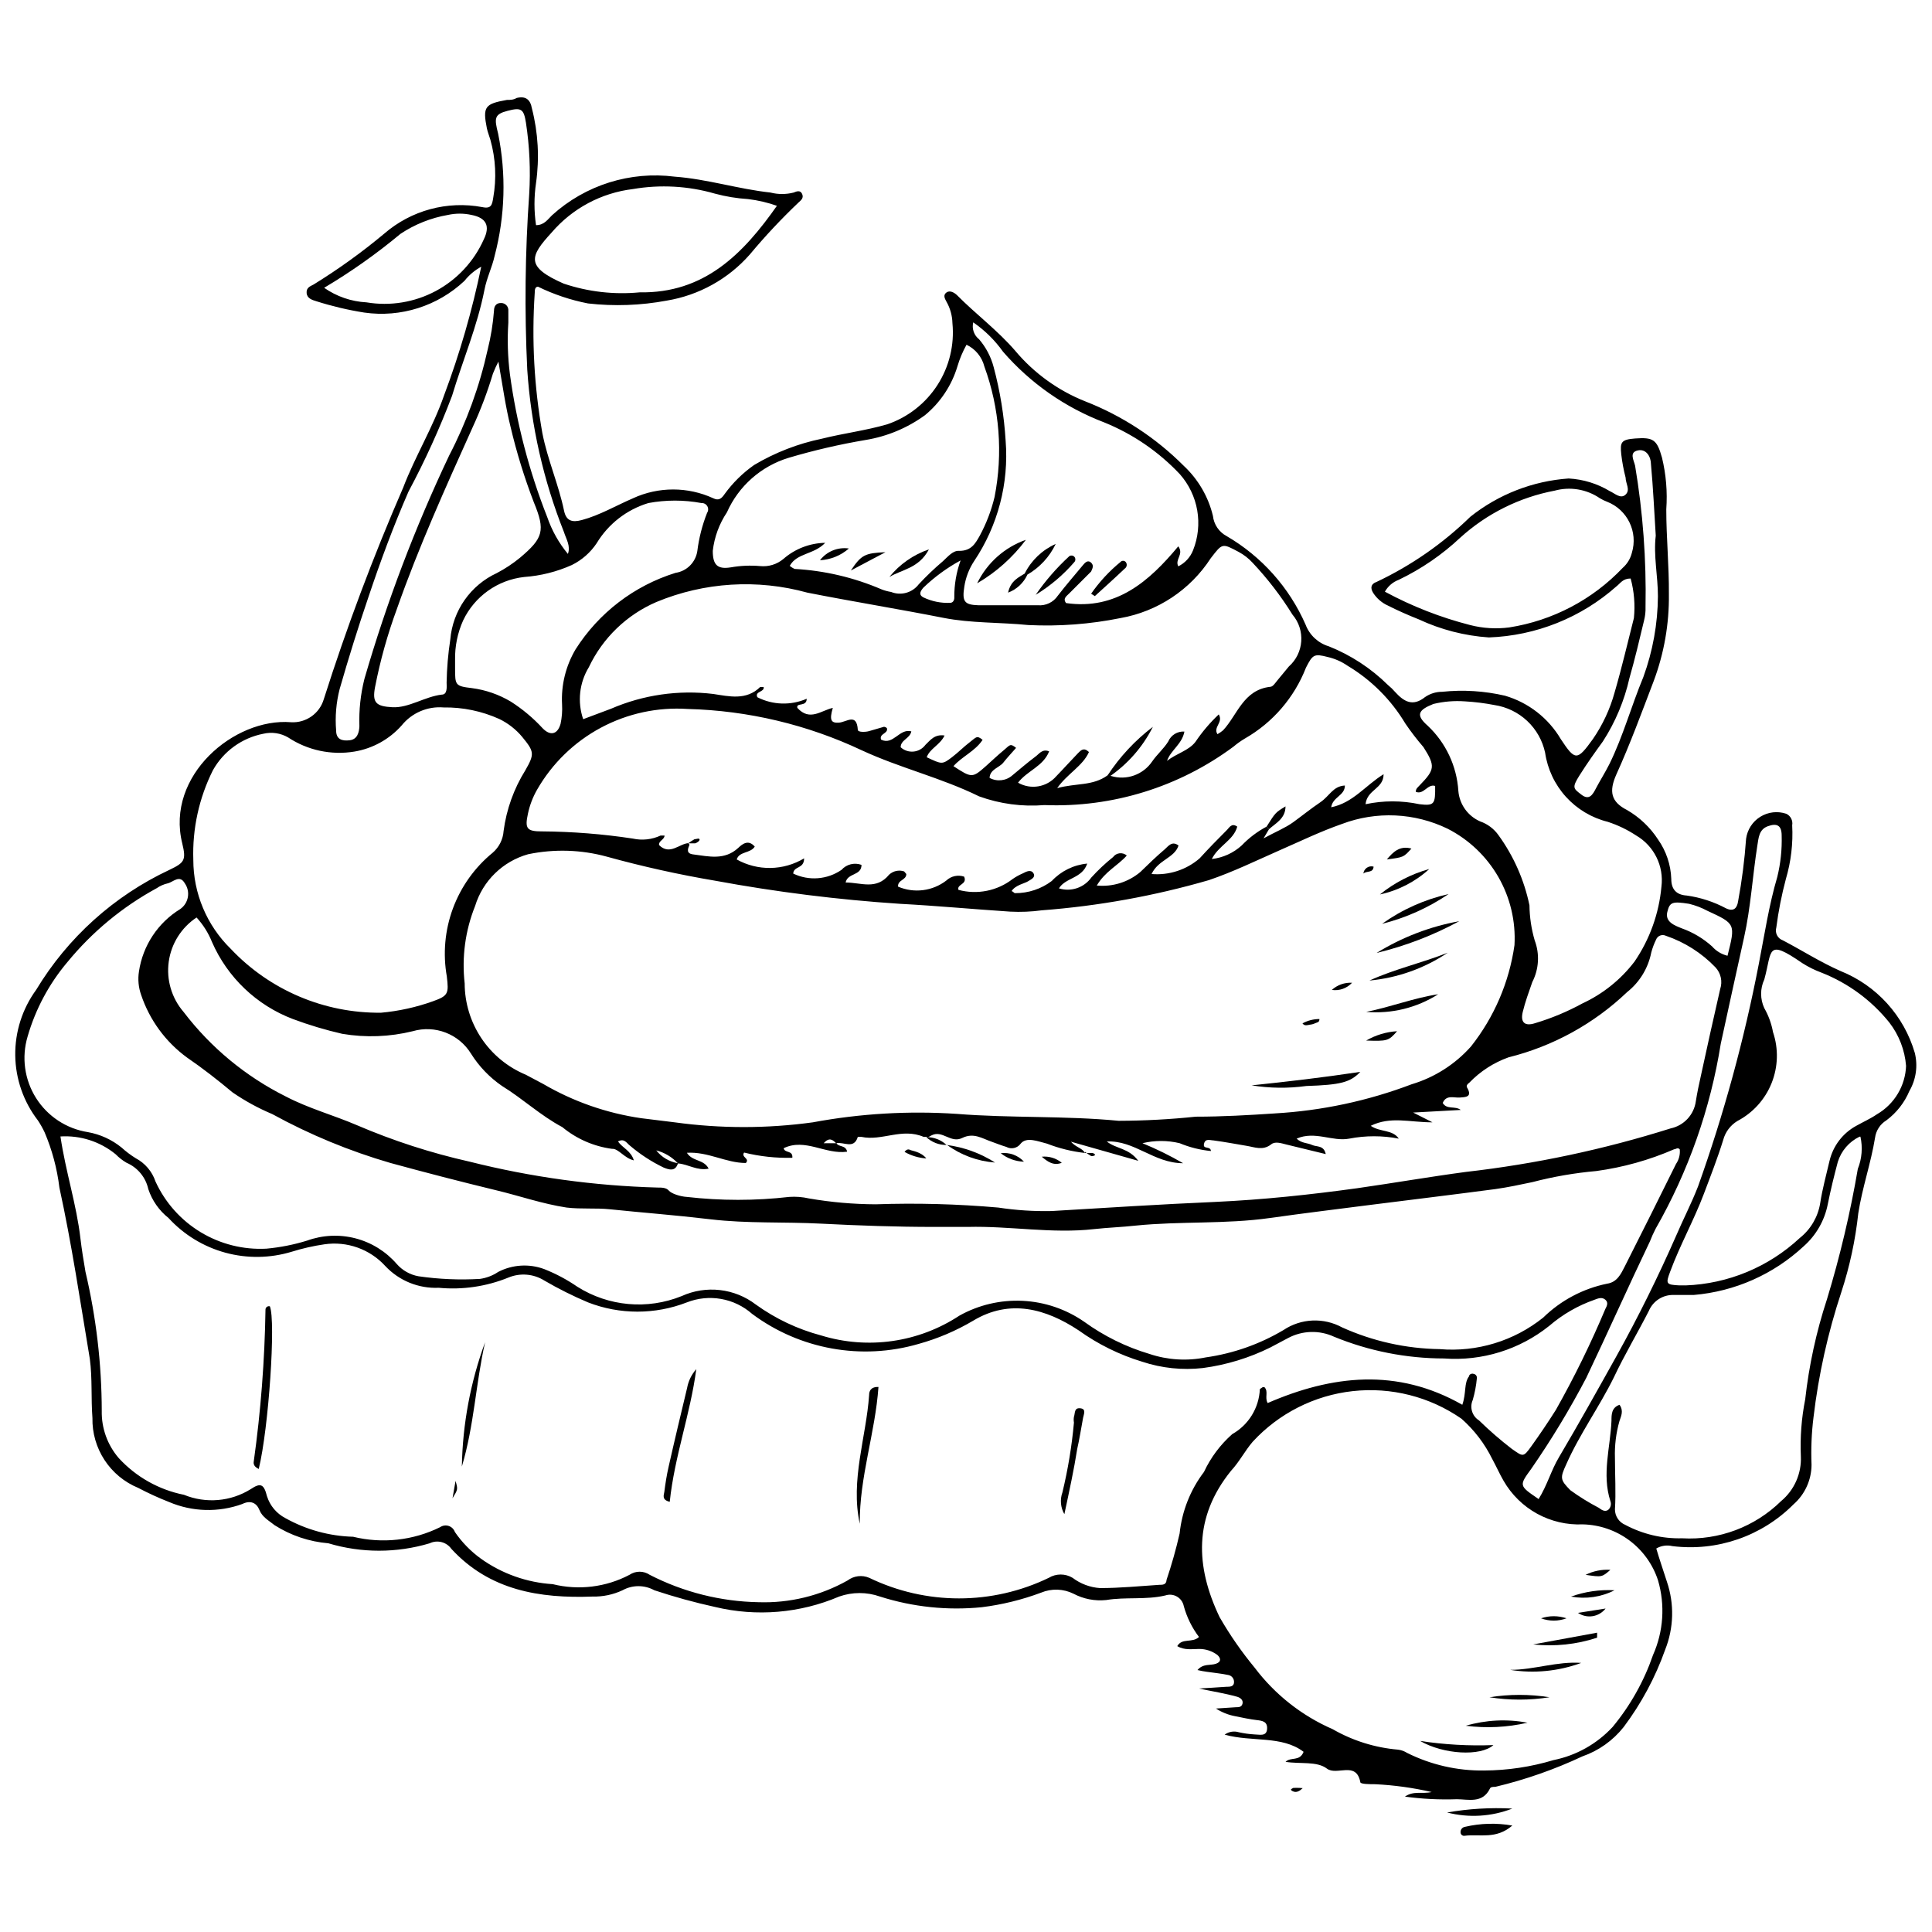 <?xml version="1.0" encoding="UTF-8"?>
<!-- Uploaded to: SVG Repo, www.svgrepo.com, Generator: SVG Repo Mixer Tools -->
<svg width="800px" height="800px" version="1.1" viewBox="144 144 512 512" xmlns="http://www.w3.org/2000/svg">
 <defs>
  <clipPath id="a">
   <path d="m148.09 169h503.81v452h-503.81z"/>
  </clipPath>
 </defs>
 <g clip-path="url(#a)">
  <path d="m576.13 297.31c-2.074 0-2.707 1.27-3.746 2.074-9.363 8.305-21.32 13.094-33.828 13.543-6.426-0.438-12.715-2.059-18.555-4.785-2.766-1.094-5.762-2.422-8.125-3.629-1.629-0.719-3.012-1.902-3.977-3.402-0.809-1.324-0.578-2.363 0.863-2.883l0.004 0.004c9.199-4.34 17.613-10.184 24.891-17.289 7.457-5.938 16.539-9.473 26.047-10.141 3.852 0.207 7.59 1.355 10.891 3.344 1.324 0.578 2.883 2.191 4.207 0.922 1.324-1.27 0-2.938 0-4.496-0.527-2.027-0.91-4.086-1.152-6.164-0.348-3.285 0-3.918 3.688-4.207 4.781-0.348 5.762 0.289 7.086 5.012h0.004c1.098 4.504 1.484 9.148 1.152 13.773 0 7.492 0.75 14.98 0.691 22.473 0.098 7.867-1.27 15.684-4.035 23.051-3.168 8.297-6.223 16.652-9.91 24.777-1.961 4.438-1.441 7.203 2.883 9.395 3.297 1.914 6.102 4.578 8.18 7.777 2.168 3.078 3.391 6.723 3.516 10.488 0 2.766 1.383 4.207 4.09 4.379h0.004c3.648 0.508 7.18 1.66 10.43 3.398 1.961 0.922 2.883 0 3.168-1.785 1.027-5.508 1.738-11.066 2.133-16.652 0.32-2.41 1.699-4.551 3.766-5.832 2.062-1.285 4.594-1.574 6.894-0.797 1.148 0.551 1.785 1.805 1.555 3.055 0.258 4.805-0.309 9.617-1.672 14.234-1.125 4.223-1.973 8.516-2.535 12.852-0.422 1.41 0.34 2.906 1.73 3.398 5.07 2.652 9.91 5.762 15.27 8.125 9.562 3.824 16.828 11.836 19.707 21.723 0.844 3.422 0.328 7.039-1.441 10.086-1.305 3.09-3.414 5.777-6.106 7.777-1.645 1.008-2.742 2.703-2.996 4.613-1.094 6.742-3.398 13.254-4.438 19.996v-0.004c-0.766 7.113-2.273 14.121-4.496 20.918-3.57 10.789-6.043 21.91-7.375 33.191-0.52 4.168-0.691 8.371-0.52 12.562-0.016 4.023-1.758 7.84-4.781 10.488-8.414 8.453-20.262 12.539-32.098 11.062-1.449-0.348-2.981-0.121-4.266 0.637 0.863 2.938 1.844 5.762 2.824 8.816 1.988 5.856 1.824 12.23-0.461 17.977-2.609 7.356-6.32 14.273-11.004 20.516-2.836 3.582-6.633 6.281-10.949 7.781-7.387 3.469-15.113 6.172-23.051 8.066-0.52 0-1.27 0-1.441 0.461-1.961 4.035-5.762 2.824-8.758 2.824-4.602 0.16-9.211-0.07-13.773-0.691 2.305-1.613 4.496-0.633 7.086-1.211h0.004c-4.906-1.129-9.898-1.824-14.926-2.074-1.383 0-3.918 0-3.977-0.52-1.094-5.762-6.223-1.613-8.875-3.629s-7.086-1.152-10.949-1.785c1.383-1.383 3.746 0 4.781-2.652-5.762-4.379-13.656-2.535-20.918-4.551l0.004-0.004c1.078-0.785 2.465-1.02 3.746-0.633 1.363 0.305 2.75 0.496 4.148 0.578 1.27 0 3.168 0.633 3.344-1.383 0.172-2.016-1.211-2.246-2.766-2.422-1.555-0.172-3.805-0.633-5.762-1.039h-0.004c-1.785-0.34-3.488-1.027-5.012-2.016l5.301-0.348c0.691 0 1.5 0 1.73-0.922s-0.461-1.555-1.383-1.844c-3.285-0.922-6.684-1.441-10.141-2.191l7.262-0.461c0.863 0 1.961 0 2.016-1.152l-0.004 0.004c0.082-0.922-0.535-1.762-1.441-1.961-1.902-0.402-3.805-0.578-5.762-0.863-0.832-0.109-1.66-0.266-2.477-0.461 1.5-1.785 3.398-1.152 4.898-1.672 1.5-0.52 1.27-1.5 0.402-2.305-1.406-1.066-3.133-1.633-4.898-1.613-1.844 0-3.805 0.402-5.762-0.75 1.27-2.246 3.977-0.75 5.762-2.422v0.004c-1.852-2.449-3.219-5.223-4.031-8.184-0.211-1.062-0.867-1.988-1.809-2.527-0.938-0.543-2.066-0.648-3.09-0.297-5.129 1.211-10.488 0.348-15.672 1.211h-0.004c-2.984 0.312-5.992-0.27-8.645-1.672-2.684-1.332-5.816-1.438-8.586-0.289-5.074 1.898-10.352 3.195-15.73 3.863-9.086 0.91-18.266-0.051-26.969-2.824-3.504-1.238-7.328-1.238-10.832 0-10.367 4.422-21.883 5.391-32.848 2.766-5.449-1.195-10.836-2.676-16.133-4.438-2.617-1.445-5.797-1.445-8.414 0-2.484 1.164-5.207 1.738-7.953 1.672-14.004 0.52-27.258-1.613-37.398-12.621-1.297-1.84-3.731-2.473-5.762-1.496-8.758 2.621-18.094 2.621-26.852 0-5.062-0.422-9.945-2.062-14.234-4.785-1.5-1.211-3.285-2.133-4.035-4.035s-2.363-2.652-4.496-1.613l0.004 0.004c-6.32 2.309-13.289 2.125-19.477-0.52-2.797-1.098-5.527-2.348-8.184-3.746-3.644-1.508-6.75-4.078-8.906-7.379-2.16-3.301-3.273-7.176-3.195-11.117-0.402-5.242 0-10.43-0.691-15.672-2.535-15.156-4.781-30.367-8.066-45.406v-0.004c-0.613-5.039-1.93-9.969-3.918-14.637-0.52-1.102-1.113-2.16-1.789-3.172-3.805-4.938-5.91-10.977-5.992-17.207-0.082-6.234 1.859-12.328 5.531-17.367 8.363-13.867 20.66-24.938 35.324-31.809 3.977-1.902 4.496-2.535 3.398-7.031-4.438-17.922 13.773-33.309 28.812-32.098l0.004 0.004c3.969 0.242 7.578-2.293 8.699-6.109 6.055-19.035 13.074-37.746 21.035-56.066 3.168-8.297 7.894-15.961 10.832-24.434 4.168-11.098 7.465-22.504 9.852-34.113-1.715 0.938-3.223 2.211-4.434 3.746-7.113 6.699-16.895 9.797-26.566 8.41-4.297-0.676-8.535-1.68-12.676-2.996-1.152-0.348-2.477-0.75-2.594-2.191-0.117-1.441 0.98-1.785 1.844-2.246 6.555-4.039 12.816-8.547 18.727-13.484 7.141-6.176 16.707-8.766 25.988-7.027 2.422 0.52 2.594-0.691 2.883-2.422 0.918-5.137 0.664-10.418-0.75-15.441-0.289-0.98-0.691-1.961-0.922-2.996-1.152-5.762-0.52-6.512 5.301-7.547 0.863 0 1.73 0 2.594-0.52 2.363-0.578 3.629 0.402 4.035 2.766v-0.004c1.66 6.453 2.031 13.172 1.094 19.766-0.547 3.707-0.547 7.473 0 11.18 2.191 0 3.113-1.555 4.266-2.652v0.004c8.816-7.992 20.695-11.719 32.5-10.203 8.586 0.633 16.828 3.285 25.355 4.207h-0.004c2.023 0.52 4.144 0.52 6.168 0 0.809-0.348 1.785-0.691 2.246 0.402s-0.348 1.672-0.98 2.246v0.004c-4.566 4.336-8.875 8.934-12.906 13.773-5.707 6.488-13.484 10.805-22.012 12.215-6.879 1.285-13.91 1.539-20.859 0.75-4.594-0.895-9.051-2.387-13.254-4.438-0.863 0-0.863 1.039-0.863 1.672h-0.004c-0.828 12.406-0.148 24.867 2.019 37.109 1.383 7.086 4.32 13.656 5.762 20.629 0.578 2.707 2.191 3.113 4.727 2.422 4.727-1.27 8.988-3.805 13.543-5.762l-0.004-0.004c6.746-3.106 14.516-3.106 21.266 0 1.5 0.75 2.246 0 2.996-1.094 2.164-2.992 4.812-5.602 7.836-7.723 5.562-3.309 11.641-5.664 17.98-6.973 5.762-1.441 11.523-2.133 17.289-3.805l-0.004 0.004c5.477-1.867 10.164-5.531 13.301-10.395 3.141-4.863 4.543-10.641 3.988-16.402-0.047-2.023-0.602-4.008-1.613-5.762-0.402-0.75-0.922-1.672 0-2.363s2.074 0 2.766 0.633c5.012 5.07 10.777 9.336 15.5 14.809v0.004c4.969 5.914 11.324 10.508 18.496 13.367 9.816 3.824 18.727 9.652 26.164 17.113 3.812 3.57 6.5 8.176 7.719 13.254 0.25 2.277 1.609 4.285 3.633 5.359 9.277 5.406 16.602 13.617 20.918 23.453 1.043 2.777 3.324 4.91 6.164 5.762 5.859 2.336 11.188 5.824 15.676 10.258 0.688 0.555 1.324 1.172 1.898 1.844 2.305 2.535 4.668 3.977 7.953 1.324v0.004c1.324-0.906 2.891-1.387 4.496-1.383 5.57-0.582 11.199-0.23 16.652 1.035 6.223 1.816 11.52 5.938 14.809 11.523 3.805 5.762 4.32 5.762 8.473 0 2.598-3.758 4.543-7.926 5.762-12.328 1.902-6.512 3.457-13.195 5.129-19.766 0.359-3.519 0.066-7.074-0.863-10.488zm-138.3 51.863 0.578 0.461h-0.004c4.102 1.266 8.547-0.305 10.949-3.863 1.27-1.844 3.055-3.344 4.266-5.301h-0.004c0.73-1.68 2.438-2.719 4.266-2.594-0.633 3.398-3.629 4.898-4.609 7.777 2.422-1.961 5.762-2.707 7.547-5.07 1.781-2.641 3.848-5.074 6.168-7.258 1.27 2.133-1.555 3.344-0.348 5.242 0.531-0.297 1.035-0.645 1.5-1.035 3.805-4.09 5.359-10.719 12.504-11.523 0.691 0 1.324-1.039 1.902-1.73s2.016-2.422 2.996-3.629v-0.004c4.023-3.555 4.461-9.68 0.977-13.77-3.047-4.914-6.582-9.508-10.543-13.715-1.059-1.164-2.305-2.137-3.688-2.883-4.438-2.363-4.32-2.363-7.434 1.672-5.43 8.371-14.09 14.109-23.914 15.848-8.039 1.621-16.246 2.242-24.434 1.844-7.492-0.75-15.156-0.461-22.473-1.902-11.984-2.363-24.086-4.32-36.074-6.684-13.234-3.66-27.309-2.785-39.992 2.477-7.879 3.387-14.25 9.535-17.918 17.289-2.523 4.137-3.07 9.184-1.5 13.77l7.375-2.766c8.523-3.684 17.867-5.035 27.086-3.918 4.207 0.633 8.758 1.785 12.445-1.844h0.922c0.289 1.383-2.422 1.094-1.672 2.707 4.082 2.086 8.879 2.231 13.082 0.406 0 2.246-2.883 0.922-2.477 2.422 3.285 3.629 6.281 0.691 9.395 0-0.922 3.168-0.52 4.035 1.555 3.918 2.074-0.117 4.781-2.707 5.07 1.902 0 0.633 1.902 0.633 2.938 0.348l3.977-1.156s0.52 0 0.809 0.402c0.348 1.441-2.133 1.383-1.555 2.996 3.227 1.613 4.84-3.055 8.012-2.191-0.348 1.902-2.824 2.246-2.824 4.207h-0.004c0.926 0.852 2.172 1.27 3.426 1.148 1.25-0.121 2.394-0.77 3.141-1.781 1.27-1.211 2.422-2.883 5.07-2.477-1.211 2.535-3.918 3.457-4.727 5.762 4.035 1.902 4.09 1.961 6.684 0 1.672-1.27 3.113-2.766 4.781-4.035 1.672-1.27 1.785-1.844 3.344-0.578-1.961 2.996-5.418 4.379-7.723 6.973 4.84 3.168 5.012 3.168 8.586 0 1.613-1.441 3.113-2.883 4.727-4.207 1.613-1.324 1.672-1.961 3.285-0.633-1.152 1.324-2.363 2.594-3.398 3.918-1.039 1.324-3.516 1.73-3.629 4.035 1.961 1.066 4.383 0.793 6.051-0.691 2.016-1.672 4.035-3.398 6.109-4.957 0.98-0.691 1.785-2.133 3.629-1.383-1.613 4.035-5.762 5.07-8.242 8.297l0.004 0.004c3.356 1.934 7.613 1.207 10.141-1.73 1.961-2.016 3.805-4.09 5.762-6.109 0.75-0.75 1.5-1.613 2.883-0.289-1.613 3.688-5.762 5.762-8.414 9.566 5.07-1.379 9.395-0.516 13.367-3.398zm-111.39 18.266 0.289 0.402c-0.461 1.152-0.98 2.363 1.039 2.594 4.09 0.52 8.242 1.613 11.871-1.73 1.039-0.98 2.652-2.363 4.379-0.348-1.152 1.844-4.09 1.211-4.781 3.398l-0.004 0.004c2.738 1.531 5.832 2.309 8.969 2.258s6.207-0.926 8.895-2.547c0 2.883-2.766 1.961-2.883 4.035 4.133 1.992 9.012 1.617 12.793-0.98 1.324-1.492 3.43-2.016 5.301-1.324 0 2.938-3.688 2.074-4.207 4.668 4.09 0 8.125 2.074 11.523-2.074h0.004c1.066-0.996 2.594-1.328 3.977-0.863 0 0 0.402 0.461 0.578 0.691 0 1.672-2.305 1.5-2.191 3.344v-0.004c4.242 1.82 9.133 1.203 12.793-1.613 1.262-1.188 3.078-1.586 4.723-1.035 0.922 2.133-2.016 1.961-1.5 3.516l0.004-0.004c4.969 1.336 10.277 0.27 14.348-2.879 0.852-0.59 1.758-1.09 2.707-1.5 0.98-0.52 2.191-1.094 2.824 0s-0.691 1.613-1.5 2.133-3.344 0.98-4.32 2.594c0.402 0 0.633 0.52 0.922 0.52 3.512 0.023 6.938-1.109 9.738-3.227 2.465-2.633 5.805-4.273 9.395-4.609-1.324 3.977-5.762 3.688-7.492 6.57v-0.004c3.184 0.996 6.648-0.168 8.586-2.879 1.777-1.957 3.703-3.766 5.762-5.418 0.41-0.562 1.039-0.922 1.727-1 0.691-0.078 1.383 0.141 1.906 0.598-2.422 2.707-5.762 4.207-7.953 7.953v-0.004c4.164 0.402 8.316-0.883 11.523-3.57 2.133-2.074 4.266-4.148 6.512-6.051 0.922-0.809 1.902-2.305 3.629-0.98-1.094 3.344-5.359 3.746-7.144 7.547v0.004c4.633 0.383 9.223-1.113 12.734-4.152 2.363-2.594 4.781-5.07 7.262-7.547 0.633-0.633 1.211-1.902 2.707-0.863-0.98 3.629-4.957 5.012-6.742 8.586h0.004c2.938-0.336 5.699-1.586 7.894-3.574 1.926-2.012 4.164-3.707 6.625-5.012l0.633 0.691-1.441 2.422c3.055-1.672 5.762-2.766 7.836-4.266 2.074-1.5 4.727-3.629 7.203-5.301 2.477-1.672 3.344-4.266 6.512-4.438 0 2.707-3.227 2.996-3.629 5.762 5.762-1.152 9.047-5.762 13.887-8.758 0 3.918-4.379 4.035-4.781 7.953v-0.004c4.711-1.004 9.582-1.004 14.293 0 3.977 0.461 4.207 0 4.148-4.84-2.016-0.633-2.996 2.422-5.129 1.555 0-0.863 0.578-1.211 0.98-1.672 4.09-4.207 4.266-5.129 1.039-10.199l-0.004 0.004c-1.711-1.984-3.309-4.062-4.781-6.227-3.766-6.297-9.031-11.562-15.328-15.328-1.586-1.094-3.367-1.875-5.246-2.305-3.574-0.922-3.977-0.691-5.762 2.824-3.09 7.93-8.805 14.559-16.191 18.785-1.059 0.625-2.059 1.34-2.996 2.133-14.453 10.738-32.145 16.207-50.133 15.5-5.863 0.48-11.758-0.305-17.289-2.305-10.086-4.957-20.918-7.492-31.117-12.215-14.441-6.805-30.141-10.531-46.098-10.949-7.992-0.535-15.973 1.188-23.031 4.965-7.062 3.781-12.918 9.469-16.902 16.414-1.133 1.973-1.949 4.113-2.422 6.34-0.863 3.977-0.348 4.727 3.746 4.727v-0.004c8.043 0.059 16.074 0.691 24.027 1.902 2.481 0.551 5.074 0.27 7.379-0.805h1.039c0 1.094-1.613 1.383-1.441 2.535 2.82 2.82 5.414-0.406 7.777-0.52zm63.387 77.852h-1.039c-5.762-2.477-11.008 1.152-16.48 0h-0.98c-1.039 3.398-3.746 1.211-5.762 1.672-0.922-0.98-1.844-1.613-3.285 0h3.398c0.578 1.094 2.422 0.402 2.824 2.246-5.762 0.809-11.121-3.688-16.828-0.922 0.289 1.383 2.477 0.461 2.305 2.535h0.004c-4.305 0.117-8.609-0.348-12.793-1.383-0.863 1.27 1.613 1.555 0.461 2.766-5.242 0-10.027-3.055-15.617-2.707 1.441 2.363 4.496 1.672 5.762 4.207-3.055 0.633-5.473-1.211-8.125-1.383l0.004-0.004c-1.551-1.68-3.551-2.879-5.762-3.457 1.426 1.816 3.481 3.027 5.762 3.402-0.691 2.305-2.363 1.73-3.805 1.152-3.191-1.535-6.172-3.473-8.875-5.766-0.922-0.691-1.5-2.074-3.227-1.152 1.211 1.73 3.457 2.477 4.207 5.012-2.535-0.578-4.09-3.168-5.762-3.055v0.004c-4.852-0.645-9.426-2.641-13.195-5.762-5.762-3.055-10.43-7.492-15.961-10.891-3.309-2.269-6.113-5.191-8.242-8.586-3.227-5.227-9.547-7.656-15.441-5.938-6.113 1.504-12.465 1.738-18.672 0.691-4.441-1.016-8.812-2.324-13.082-3.918-9.594-3.644-17.32-10.996-21.434-20.398-0.961-2.398-2.348-4.606-4.094-6.512-4.027 2.668-6.715 6.938-7.375 11.723s0.766 9.625 3.918 13.285c7.195 9.445 16.461 17.113 27.086 22.418 6.051 3.168 12.676 4.957 18.844 7.606h-0.004c9.652 4.141 19.664 7.383 29.91 9.68 16.312 4.102 33.027 6.402 49.844 6.859 1.039 0 2.246 0 2.938 0.809s2.996 1.555 4.727 1.672v-0.004c9.035 1.039 18.16 1.039 27.199 0 1.738-0.121 3.484 0.016 5.184 0.402 5.844 1.012 11.762 1.531 17.691 1.559 10.84-0.375 21.695-0.086 32.5 0.863 4.672 0.711 9.395 1.02 14.117 0.922 14.465-0.863 28.812-1.785 43.449-2.422 12.562-0.578 25.066-1.902 37.57-3.629 9.68-1.383 19.305-3.055 28.812-4.32 18.402-2.102 36.562-5.961 54.227-11.527 3.527-0.746 6.203-3.629 6.684-7.203 0.348-2.191 0.809-4.438 1.324-6.684 1.672-7.664 3.344-15.328 5.129-23.051 0.668-2.008 0.184-4.219-1.266-5.762-3.648-3.797-8.152-6.66-13.141-8.355-0.477-0.227-1.031-0.246-1.523-0.047-0.492 0.195-0.879 0.59-1.066 1.086-0.535 1.09-0.957 2.227-1.27 3.398-0.816 4.144-3.082 7.863-6.394 10.488-8.793 8.391-19.617 14.348-31.406 17.285-3.953 1.406-7.527 3.715-10.43 6.742-0.461 0.289-0.863 0.809-0.578 1.27 1.5 2.594-0.461 2.535-1.961 2.652-1.5 0.117-3.574-0.809-4.496 1.441 1.094 1.844 3.285 0.691 4.781 1.844l-12.621 0.691 5.129 2.594c-6.109 0-11.121-1.672-16.367 0.922 2.477 1.73 5.762 0.922 7.434 3.398h0.008c-4.34-0.84-8.797-0.84-13.137 0-4.438 0.863-9.105-2.133-13.945 0 1.324 1.27 2.883 1.094 4.09 1.672 1.211 0.578 3.113 0 3.629 2.422l-10.43-2.535c-1.383-0.348-3.055-0.922-4.09 0-2.191 1.672-4.32 0.691-6.453 0.348-2.133-0.348-5.762-1.039-8.816-1.441-0.809 0-2.133-0.633-2.477 0.922-0.348 1.555 1.73 0.461 1.844 1.902v-0.008c-2.856-0.273-5.652-0.973-8.301-2.074-3.238-0.781-6.613-0.781-9.852 0 3.707 1.523 7.305 3.297 10.773 5.305-7.777 0-12.852-6.109-20.227-5.762 2.535 2.016 5.762 1.672 8.355 5.129l-17.863-5.074c1.383 1.555 2.996 1.672 3.746 2.996-3.453-0.387-6.844-1.219-10.082-2.477-2.363-0.578-5.418-1.902-6.973 0-0.867 1.207-2.5 1.578-3.805 0.863-1.324-0.402-2.652-0.922-3.918-1.383-2.535-0.863-4.727-2.477-7.777-0.98-3.055 1.5-5.242-2.191-8.125-0.691l-1.383 0.75zm141.7 70.992c1.094-3.113 0.402-5.762 1.785-7.547 0-0.461 0.633-0.863 1.27-0.633v-0.004c0.527 0.117 0.879 0.617 0.805 1.152-0.18 1.953-0.547 3.883-1.094 5.762-0.871 1.973-0.16 4.281 1.672 5.418 2.75 2.684 5.656 5.203 8.699 7.547 2.996 2.074 2.996 2.305 5.188-0.75 2.191-3.055 4.379-6.281 6.453-9.566v0.004c4.894-8.668 9.281-17.617 13.137-26.797 0.402-0.75 0.863-1.672 0-2.422-0.863-0.75-1.844-0.402-2.883 0l0.004 0.004c-4.394 1.531-8.461 3.875-11.988 6.914-7.867 6.305-17.832 9.391-27.887 8.645-10.004-0.012-19.906-1.969-29.16-5.766-3.883-1.793-8.383-1.664-12.16 0.348l-4.668 2.477h0.004c-5.633 2.801-11.688 4.648-17.922 5.477-5.418 0.613-10.902 0.043-16.078-1.672-6.027-1.824-11.711-4.625-16.828-8.297-8.703-5.762-18.266-8.414-27.949-2.594h0.004c-4.527 2.684-9.391 4.758-14.465 6.164-15.145 4.418-31.488 1.477-44.141-7.949-2.32-2.051-5.164-3.422-8.215-3.961-3.047-0.539-6.188-0.227-9.07 0.906-8.434 3.281-17.789 3.281-26.219 0-3.961-1.672-7.812-3.598-11.527-5.762-2.867-1.809-6.434-2.109-9.566-0.809-5.836 2.371-12.164 3.301-18.438 2.707-5.34 0.238-10.52-1.863-14.176-5.762-4.09-4.481-10.133-6.641-16.137-5.762-2.926 0.426-5.816 1.082-8.641 1.961-5.734 1.746-11.848 1.832-17.629 0.254-5.781-1.582-11-4.766-15.047-9.188-2.492-1.98-4.356-4.641-5.359-7.664-0.684-3.117-2.828-5.711-5.762-6.973-1.059-0.613-2.027-1.371-2.879-2.246-4.109-3.367-9.336-5.055-14.637-4.727 1.383 9.395 4.266 18.035 5.301 27.082 0.348 2.938 0.809 5.762 1.324 8.758v0.004c2.844 12.086 4.297 24.461 4.32 36.879-0.094 4.578 1.508 9.035 4.496 12.504 4.582 5 10.637 8.41 17.289 9.738 5.793 2.375 12.375 1.816 17.688-1.496 2.652-1.785 3.516-1.324 4.32 1.902l0.004-0.004c0.785 2.488 2.527 4.559 4.84 5.766 5.504 3.078 11.672 4.781 17.98 4.953 7.742 1.887 15.902 0.988 23.047-2.535 0.664-0.457 1.504-0.582 2.273-0.332 0.77 0.246 1.375 0.84 1.645 1.602 1.879 2.742 4.219 5.141 6.918 7.086 5.582 3.981 12.172 6.316 19.016 6.742 6.856 1.695 14.094 0.812 20.34-2.477 1.621-1.098 3.742-1.098 5.359 0 8.926 4.586 18.781 7.07 28.812 7.258 8.254 0.281 16.426-1.711 23.625-5.762 1.656-1.25 3.859-1.516 5.762-0.691 15.02 7.258 32.527 7.258 47.543 0 1.945-1.18 4.391-1.18 6.336 0 2.106 1.594 4.629 2.531 7.262 2.711 5.242 0 10.488-0.52 15.73-0.863 0.863 0 1.844 0 1.902-1.324v-0.004c1.359-4.031 2.516-8.125 3.457-12.273 0.621-5.926 2.852-11.566 6.453-16.309 1.785-3.82 4.336-7.234 7.492-10.027 4.336-2.445 7.106-6.953 7.32-11.926 0 0 0.461-0.348 0.75-0.52h0.461c1.152 1.152 0 2.766 0.863 4.207 17-7.375 34.285-9.395 51.574 0.461zm-91.047-75.258c6.812-0.02 13.621-0.383 20.398-1.094 7.031 0 14.004-0.402 20.977-0.863v-0.004c12.402-0.707 24.629-3.309 36.242-7.719 6.074-1.816 11.523-5.289 15.734-10.027 6.152-7.773 10.129-17.039 11.523-26.855 0.355-6.297-1.125-12.566-4.266-18.039-3.141-5.473-7.805-9.918-13.426-12.789-8.777-4.269-18.934-4.727-28.062-1.266-5.762 2.016-10.949 4.551-16.367 6.914-6.281 2.766-12.391 5.762-18.844 7.953h0.004c-14.457 4.191-29.305 6.875-44.312 8.008-2.769 0.375-5.566 0.492-8.355 0.348-9.738-0.633-19.477-1.555-29.273-2.074-16.395-1.086-32.711-3.125-48.867-6.109-9.707-1.641-19.324-3.773-28.812-6.398-6.785-1.848-13.914-2.062-20.801-0.633-6.719 1.875-12.02 7.047-14.062 13.715-2.609 6.504-3.562 13.555-2.766 20.516 0.012 5.18 1.559 10.242 4.438 14.547 2.883 4.309 6.973 7.668 11.758 9.656l4.668 2.477h-0.004c7.984 4.652 16.789 7.723 25.934 9.047l8.875 1.094c12.137 1.672 24.449 1.672 36.59 0 12.555-2.332 25.348-3.086 38.09-2.246 14.289 1.152 28.695 0.461 42.988 1.844zm148.67 7.547c-0.578-0.578-1.039 0-1.5 0h0.004c-6.578 2.859-13.52 4.801-20.629 5.766-5.719 0.504-11.387 1.488-16.941 2.938-3.285 0.691-6.512 1.383-9.797 1.844-10.891 1.441-21.84 2.766-32.789 4.148-8.988 1.152-17.98 2.246-26.969 3.516-11.812 1.672-23.742 0.809-35.613 2.016-3.629 0.402-7.316 0.52-10.949 0.922-11.18 1.27-22.359-0.863-33.539-0.578h-8.875c-9.969 0-19.938-0.348-29.906-0.863-9.969-0.52-19.594 0-29.332-1.152s-17.75-1.73-26.621-2.652c-3.805-0.402-7.606 0-11.523-0.461-6.453-0.98-12.504-3.113-18.785-4.609-9.336-2.266-18.633-4.668-27.891-7.203l0.004 0.004c-10.891-3.164-21.406-7.512-31.348-12.965-3.703-1.555-7.238-3.488-10.547-5.766-3.859-3.227-7.836-6.34-12.043-9.219-5.672-4.141-9.918-9.938-12.156-16.594-0.711-1.996-0.91-4.137-0.578-6.227 1.023-6.859 5.031-12.914 10.949-16.535 2.203-1.551 2.746-4.586 1.211-6.801-1.383-2.422-3.055-0.348-4.551 0h-0.004c-1.031 0.238-2.008 0.668-2.879 1.266-9.086 4.941-17.129 11.594-23.684 19.594-4.863 5.754-8.457 12.469-10.547 19.707-1.648 5.5-0.84 11.445 2.219 16.305 3.059 4.863 8.07 8.16 13.742 9.051 3.277 0.582 6.352 1.988 8.934 4.09 1.16 1.055 2.414 2 3.746 2.824 2.473 1.305 4.352 3.516 5.242 6.168 2.547 5.574 6.711 10.25 11.953 13.426s11.316 4.703 17.438 4.379c3.652-0.336 7.266-1.051 10.773-2.133 4.133-1.496 8.617-1.703 12.867-0.594 4.254 1.113 8.062 3.488 10.934 6.816 1.5 1.695 3.531 2.836 5.762 3.227 5.379 0.777 10.824 1.012 16.25 0.695 1.73-0.242 3.387-0.871 4.84-1.848 3.785-1.961 8.223-2.234 12.215-0.746 3.086 1.219 6.027 2.785 8.762 4.668 8.281 5.231 18.578 6.152 27.66 2.477 3.172-1.438 6.672-1.988 10.133-1.594 3.461 0.395 6.75 1.723 9.516 3.84 5.215 3.758 11.074 6.531 17.289 8.184 12.387 3.805 25.824 1.883 36.648-5.242 5.109-2.856 10.922-4.215 16.77-3.93 5.844 0.285 11.496 2.207 16.305 5.543 5.238 3.797 11.086 6.684 17.289 8.527 4.805 1.613 9.953 1.934 14.926 0.922 7.289-1.031 14.301-3.5 20.629-7.262 2.273-1.52 4.922-2.387 7.652-2.508 2.734-0.121 5.445 0.508 7.848 1.816 8.141 3.672 16.945 5.633 25.871 5.762 9.879 0.836 19.695-2.156 27.43-8.355 4.668-4.562 10.551-7.684 16.941-8.988 2.652-0.402 3.629-2.535 4.668-4.551 4.57-9.027 9.105-18.094 13.598-27.199h0.004c0.773-1.129 1.121-2.5 0.977-3.863zm-51.859 164.63c6.246-0.031 12.457-0.961 18.438-2.766 5.996-1.211 11.457-4.277 15.617-8.758 4.691-5.66 8.324-12.121 10.719-19.074 2.777-6.242 3.246-13.266 1.324-19.82-1.383-4.231-4.043-7.926-7.613-10.578-3.57-2.652-7.875-4.133-12.324-4.234-4.215 0.184-8.402-0.793-12.102-2.824-3.695-2.035-6.766-5.043-8.871-8.699-1.039-1.785-1.902-3.746-2.996-5.762h-0.004c-1.996-4.074-4.777-7.719-8.18-10.719-8.406-5.836-18.637-8.43-28.805-7.309-10.168 1.125-19.586 5.891-26.516 13.418-2.074 2.422-3.516 5.301-5.762 7.723-9.91 12.273-9.449 25.297-2.996 38.781v-0.004c2.711 4.711 5.816 9.18 9.277 13.371 5.375 7.125 12.5 12.742 20.688 16.309 5.297 3.043 11.195 4.894 17.285 5.414 0.863 0.102 1.688 0.398 2.422 0.863 6.328 3.16 13.324 4.762 20.398 4.668zm-292.33-200.82c4.719-0.426 9.367-1.449 13.828-3.055 4.035-1.441 4.148-2.074 3.629-6.512h0.004c-1.082-6.059-0.527-12.301 1.609-18.074 2.141-5.773 5.781-10.875 10.547-14.77 1.691-1.457 2.731-3.535 2.883-5.762 0.75-5.711 2.715-11.191 5.762-16.078 2.477-4.32 2.363-4.957-0.809-8.816h0.004c-1.672-2.012-3.758-3.644-6.109-4.781-4.633-2.09-9.672-3.133-14.754-3.055-4.269-0.352-8.438 1.441-11.121 4.781-3.258 3.664-7.668 6.106-12.504 6.914-6.121 1.012-12.398-0.324-17.574-3.746-1.984-1.156-4.336-1.508-6.57-0.977-5.664 1.098-10.555 4.641-13.367 9.68-3.68 7.359-5.465 15.52-5.188 23.742 0 8.867 3.57 17.363 9.91 23.566 10.332 10.953 24.766 17.094 39.82 16.941zm391.84 32.848c-2.766 1.332-4.852 3.754-5.762 6.684-0.98 3.688-1.902 7.434-2.652 11.18-0.84 4.328-3.086 8.258-6.394 11.18-7.996 7.449-18.266 11.996-29.156 12.906h-5.242-0.004c-2.867-0.109-5.504 1.566-6.625 4.207-2.938 5.762-6.394 11.523-9.277 17.633-3.859 7.836-9.047 14.98-12.621 23.051-1.672 3.629-1.613 4.09 1.094 6.856 2.398 1.738 4.922 3.301 7.551 4.668 0.633 0.461 1.5 1.152 2.422 0.578h-0.004c0.703-0.566 0.961-1.523 0.637-2.363-2.305-7.144 0-14.234 0.289-21.32 0-1.613 0-3.457 2.133-4.207 1.152 1.613 0.402 2.996 0 4.266l-0.004-0.004c-0.918 3.203-1.324 6.527-1.211 9.855 0 4.496 0.289 9.047 0 13.598 0 1.785 1.066 3.398 2.711 4.094 4.637 2.477 9.84 3.707 15.098 3.57 9.738 0.562 19.262-3.016 26.219-9.852 3.508-2.918 5.449-7.312 5.242-11.871-0.219-5.059 0.168-10.129 1.152-15.098 1.004-9.012 2.934-17.895 5.762-26.508 3.453-11.34 6.184-22.891 8.184-34.574 1.082-2.707 1.324-5.68 0.691-8.527zm-283.51-151.27c0.387 0.324 0.812 0.594 1.27 0.809 7.941 0.438 15.742 2.269 23.051 5.414 0.816 0.32 1.668 0.551 2.535 0.691 2.613 1.047 5.606 0.223 7.316-2.016 2.023-2.184 4.18-4.242 6.453-6.164 1.27-1.152 2.652-2.883 4.32-2.707 3.227 0 4.266-2.016 5.418-4.035 1.746-3.234 3.062-6.684 3.918-10.258 2.266-11.555 1.332-23.512-2.707-34.574-0.637-2.527-2.371-4.641-4.727-5.762-1.016 1.824-1.828 3.758-2.418 5.762-1.527 5.055-4.516 9.543-8.586 12.906-4.66 3.391-10.047 5.641-15.73 6.57-6.891 1.164-13.703 2.742-20.398 4.727-7.301 2.211-13.277 7.488-16.367 14.461-2.043 3.055-3.328 6.551-3.746 10.199 0 3.629 1.152 4.957 4.727 4.379v0.004c2.586-0.461 5.219-0.578 7.836-0.348 2.227 0.223 4.453-0.461 6.164-1.902 3.07-2.68 6.992-4.191 11.066-4.262-2.996 3.168-7.492 2.648-9.395 6.106zm295.84 132.54c-0.324-4.191-1.867-8.195-4.438-11.523-4.727-5.879-10.902-10.426-17.922-13.195-1.793-0.66-3.512-1.508-5.125-2.535-9.625-6.625-7.953-3.398-10.086 4.32-1.125 2.41-1.125 5.195 0 7.606 1.121 1.969 1.902 4.113 2.305 6.34 1.492 4.41 1.359 9.207-0.375 13.531-1.73 4.32-4.949 7.879-9.074 10.039-1.848 1.125-3.188 2.922-3.746 5.012-1.5 4.84-3.344 9.566-5.129 14.289-2.652 7.031-6.34 13.598-8.934 20.629-1.211 3.227-1.094 3.457 2.477 3.629h1.613l0.004 0.004c11.266-0.41 22.008-4.871 30.254-12.562 2.891-2.289 4.82-5.578 5.414-9.219 0.578-3.805 1.613-7.492 2.477-11.238h0.004c0.934-3.961 3.512-7.336 7.086-9.277 1.844-1.039 3.805-1.902 5.473-3.055 4.629-2.68 7.551-7.559 7.723-12.906zm-116.92-96.633c-2.805-0.203-5.625 0.027-8.355 0.691-4.035 1.613-4.727 2.938-1.5 5.762 4.805 4.523 7.711 10.703 8.125 17.285 0.293 3.543 2.508 6.641 5.762 8.07 1.98 0.684 3.695 1.973 4.898 3.688 4.008 5.535 6.797 11.859 8.184 18.555 0.039 3.141 0.504 6.262 1.383 9.277 1.363 3.613 1.133 7.629-0.633 11.062-0.922 2.652-1.902 5.301-2.535 7.953s0.461 3.859 3.285 2.938c4.359-1.301 8.566-3.059 12.559-5.242 5.422-2.519 10.148-6.316 13.773-11.062 4.043-5.91 6.5-12.754 7.144-19.883 0.684-5.445-1.945-10.77-6.684-13.539-2.344-1.543-4.883-2.766-7.547-3.633-4.273-1.062-8.133-3.371-11.09-6.637-2.953-3.262-4.871-7.332-5.508-11.688-0.688-3.219-2.344-6.152-4.742-8.406-2.398-2.254-5.43-3.723-8.684-4.215-2.586-0.5-5.207-0.828-7.836-0.977zm-130.29-100.44c-0.41 1.676 0.195 3.434 1.555 4.496 1.828 2.133 3.148 4.656 3.859 7.375 1.711 6.391 2.773 12.934 3.172 19.535 0.883 11.262-2.062 22.488-8.355 31.867-1.34 2.035-2.223 4.332-2.594 6.742-0.633 3.977 0 4.84 3.746 4.957h15.73v-0.004c2.098 0.188 4.129-0.785 5.301-2.535 2.133-2.766 4.438-5.418 6.684-8.125 0.52-0.633 1.27-1.441 2.133-0.633 0.863 0.809 0.289 1.672 0 2.363l-5.762 5.762c-0.633 0.691-1.844 1.324-0.863 2.594 13.312 1.902 22.012-5.762 29.734-15.039 1.555 2.133-0.98 3.457 0 5.301 1.793-0.883 3.188-2.406 3.918-4.266 1.336-3.356 1.715-7.019 1.098-10.582-0.621-3.559-2.219-6.879-4.613-9.586-5.617-5.961-12.457-10.641-20.055-13.715-10.336-3.938-19.543-10.371-26.793-18.727-2.16-3.035-4.832-5.668-7.894-7.781zm-137.32 89.492v2.133c0 4.496 0 4.781 4.438 5.301 3.648 0.473 7.156 1.688 10.316 3.57 3.094 1.973 5.922 4.336 8.41 7.031 2.016 2.133 3.977 1.73 4.781-1.094h0.004c0.367-1.703 0.504-3.449 0.402-5.188-0.273-5.106 0.973-10.176 3.574-14.578 6.148-9.691 15.547-16.879 26.508-20.285 2.977-0.445 5.312-2.785 5.762-5.762 0.434-3.477 1.305-6.883 2.594-10.141 0.352-0.531 0.371-1.211 0.055-1.762-0.32-0.551-0.922-0.871-1.555-0.832-4.648-0.863-9.414-0.863-14.059 0-5.734 1.734-10.621 5.531-13.715 10.66-1.648 2.465-3.914 4.453-6.57 5.762-3.988 1.789-8.262 2.859-12.621 3.172-7.031 0.773-13.156 5.133-16.191 11.523-1.48 3.293-2.207 6.875-2.133 10.488zm11.523-79.176h0.004c-0.559 1.066-1.059 2.164-1.5 3.285-1.453 4.844-3.242 9.578-5.359 14.176-7.203 16.02-14.348 31.809-20.109 48.23-2.469 6.711-4.398 13.609-5.762 20.629-0.809 4.207 0.289 5.129 4.609 5.359s8.586-2.824 13.082-3.344c1.441 0 1.324-1.902 1.27-3.113l-0.004 0.004c0.066-3.859 0.395-7.711 0.98-11.527 0.32-3.754 1.633-7.359 3.797-10.445 2.168-3.09 5.109-5.547 8.535-7.129 2.164-1.133 4.211-2.484 6.106-4.035 6.223-5.242 6.801-7.203 3.688-14.75-2.504-6.519-4.566-13.199-6.164-19.996-1.324-5.301-2.074-10.777-3.227-17.344zm234.93 61.082h0.004c7.121 3.844 14.688 6.805 22.531 8.816 3.383 0.871 6.906 1.086 10.371 0.633 11.496-1.797 22.074-7.348 30.082-15.789 1.191-1.047 2.035-2.434 2.418-3.977 1.691-5.535-1.172-11.441-6.57-13.543-0.66-0.246-1.297-0.555-1.898-0.922-3.508-2.398-7.891-3.137-11.988-2.016-9.324 1.766-17.98 6.07-25.008 12.449-4.832 4.539-10.332 8.309-16.309 11.176-1.566 0.586-2.875 1.711-3.688 3.172zm-216.55-10.027c0.75-2.133-0.402-3.805-1.039-5.762h0.004c-5.465-13.758-8.75-28.277-9.738-43.047-0.75-15.535-0.578-31.102 0.52-46.617 0.375-6.293 0.086-12.609-0.867-18.844-0.578-3.688-1.27-4.09-4.84-3.168-3.574 0.922-3.574 1.961-2.535 6.051 2.176 10.723 1.859 21.801-0.922 32.383-0.691 3.113-2.074 5.762-2.707 9.047-1.902 9.68-5.762 18.672-8.586 28.062-3.293 8.691-7.144 17.16-11.527 25.355-3.977 9.105-7.434 18.441-10.602 27.891-2.766 8.125-5.301 16.25-7.664 24.492-0.91 3.57-1.223 7.269-0.922 10.945 0 2.363 1.555 2.824 3.574 2.594 2.016-0.23 2.535-2.016 2.594-3.805l-0.004 0.004c-0.137-4.191 0.309-8.383 1.328-12.449 5.891-20.316 13.406-40.125 22.473-59.238 4.609-8.867 8.039-18.301 10.199-28.062 0.848-3.383 1.406-6.836 1.672-10.312 0-1.152 0.578-2.074 1.902-2.016v-0.004c0.535 0 1.047 0.223 1.406 0.617 0.363 0.395 0.543 0.926 0.492 1.457v3.113c-0.297 4.535-0.16 9.09 0.406 13.598 1.762 13.012 5.09 25.762 9.91 37.977 1.223 3.551 3.074 6.848 5.473 9.738zm55.551-92.199c-2.535-0.91-5.164-1.527-7.836-1.844-2.961-0.184-5.894-0.668-8.758-1.441-7.059-2.039-14.484-2.453-21.727-1.211-8.375 1.008-16.066 5.121-21.551 11.527-5.762 6.281-7.031 9.047 3.227 13.543v-0.004c6.469 2.172 13.32 2.957 20.113 2.305 16.996 0.289 27.312-9.969 36.531-23.164zm201.68 342.69c2.305-3.688 3.344-7.664 5.418-11.121 5.242-8.875 10.258-17.863 15.27-26.852 5.762-10.371 11.008-20.977 15.789-31.867 1.844-4.32 4.035-8.527 5.762-12.965h0.004c6.871-19.25 12.266-38.996 16.133-59.066 1.5-7.664 2.652-15.441 4.898-23.051 0.875-3.578 1.262-7.262 1.152-10.945 0-2.652-1.211-3.344-3.629-2.477-2.422 0.863-2.477 3.113-2.824 5.188-1.27 8.066-1.73 16.309-3.516 24.316-2.074 9.395-4.148 18.785-6.164 28.121v-0.004c-2.75 17.277-8.605 33.91-17.289 49.098-0.559 1.086-1.059 2.199-1.5 3.34-5.762 12.043-11.121 24.086-16.828 36.074h0.004c-4.375 8.359-9.262 16.445-14.637 24.203-3.227 4.434-3.227 4.434 1.844 7.894zm-321.83-321.02c3.309 2.312 7.203 3.652 11.234 3.859 6.289 1.055 12.754-0.012 18.375-3.023 5.621-3.016 10.082-7.809 12.684-13.629 1.785-3.629 0.633-5.762-3.227-6.512-2.066-0.461-4.211-0.461-6.281 0-4.488 0.777-8.77 2.484-12.562 5.012-6.352 5.293-13.117 10.07-20.223 14.293zm352.89 65.691c-0.402-6.394-0.691-12.676-1.27-18.957 0-1.902-1.211-4.148-3.516-3.629-2.305 0.52-1.039 2.535-0.691 4.035v-0.004c2.078 12.371 3.004 24.91 2.766 37.453 0.043 1.223-0.094 2.445-0.402 3.633-1.211 5.07-2.422 10.199-3.859 15.211-1.34 5.961-3.719 11.637-7.031 16.77-2.133 2.938-4.148 5.762-6.223 9.047-2.074 3.285-1.555 3.457 0.52 5.07 2.074 1.613 2.996 0 3.859-1.672 0.863-1.672 2.477-4.266 3.574-6.453 3.629-7.375 5.762-15.27 8.988-23.051 2.496-6.852 3.805-14.082 3.859-21.375 0-5.477-1.207-10.777-0.574-16.078zm19.016 111.33c2.133-8.473 2.133-8.473-5.359-11.93-1.527-0.82-3.156-1.438-4.84-1.844-4.438-0.691-5.129-0.461-5.762 2.191-0.633 2.652 2.016 3.574 3.859 4.32 2.957 1.055 5.676 2.68 8.012 4.781 1.074 1.227 2.504 2.09 4.09 2.477zm-203.24-104.77c-3.594 1.949-6.906 4.371-9.852 7.203-0.691 0.809-1.441 1.844 0 2.594 2.207 1.055 4.641 1.551 7.086 1.441 0.809 0 1.152-0.809 1.094-1.5v0.004c-0.023-3.32 0.543-6.621 1.672-9.742z"/>
 </g>
 <path d="m544.78 627.79c-4.32 3.746-8.645 2.191-12.621 2.707-0.262 0.051-0.535-0.016-0.746-0.184-0.211-0.164-0.336-0.414-0.348-0.68-0.07-0.727 0.434-1.383 1.152-1.5 4.121-0.965 8.395-1.082 12.562-0.344z"/>
 <path d="m544.78 623.29c-5.512 2.148-11.559 2.512-17.289 1.035 5.707-0.992 11.504-1.34 17.289-1.035z"/>
 <path d="m489.23 617.88c-0.75 0.691-1.613 1.324-2.652 0.809-1.039-0.52 0-0.691 0-0.809 0-0.113 1.672-0.113 2.652 0z"/>
 <path d="m212.57 533.29c-1.211-0.578-1.441-1.27-1.324-1.961 1.867-13.367 2.906-26.84 3.113-40.336 0.023-0.27 0.164-0.516 0.387-0.672s0.504-0.203 0.766-0.137c1.613 3.746-0.289 32.27-2.941 43.105z"/>
 <path d="m371.85 547.8c-2.535-11.523 1.73-23.051 2.477-34.113 0-0.922 0.348-2.191 2.477-2.133-0.859 12.219-5.066 23.914-4.953 36.246z"/>
 <path d="m328.52 506.84c-1.555 11.871-5.762 23.051-7.031 35.152-2.191-0.52-1.555-1.785-1.441-2.594 0.289-2.246 0.633-4.496 1.152-6.742 1.555-6.914 3.227-13.887 4.898-20.859v-0.004c0.34-1.84 1.18-3.555 2.422-4.953z"/>
 <path d="m272.56 499.69c-2.477 10.832-2.883 22.012-6.164 32.961 0.199-11.254 2.285-22.395 6.164-32.961z"/>
 <path d="m426.07 545.27c-1.016-1.75-1.203-3.859-0.52-5.762 1.469-6.082 2.492-12.266 3.055-18.5-0.09-0.512-0.09-1.039 0-1.555 0.348-0.922 0-2.422 1.672-2.246 1.672 0.172 0.922 1.555 0.75 2.535-0.52 2.766-0.98 5.762-1.555 8.242-0.867 5.531-2.078 11.062-3.402 17.285z"/>
 <path d="m263.92 541.06 0.809-4.609c0.633 2.246 0.633 2.246-0.809 4.609z"/>
 <path d="m475.69 431.63c9.449-0.98 18.844-2.074 28.812-3.574-2.652 2.766-5.188 3.457-14.348 3.746v0.004c-4.805 0.656-9.68 0.598-14.465-0.176z"/>
 <path d="m508.82 396.54c6.707-4.152 14.137-7.008 21.898-8.414-6.902 3.746-14.262 6.574-21.898 8.414z"/>
 <path d="m527.66 396.48c-6.188 4.156-13.32 6.691-20.742 7.375 6.684-3.055 13.945-4.668 20.742-7.375z"/>
 <path d="m525.13 407.49c-5.672 3.606-12.375 5.246-19.074 4.668 6.457-1.266 12.562-3.688 19.074-4.668z"/>
 <path d="m527.89 380.93c-5.367 3.648-11.336 6.32-17.633 7.894 5.293-3.781 11.289-6.465 17.633-7.894z"/>
 <path d="m509.69 381.04c3.852-3.117 8.305-5.414 13.078-6.742-3.684 3.367-8.199 5.695-13.078 6.742z"/>
 <path d="m511.53 371.76c1.613-1.902 3.344-3.746 6.512-2.883-2.074 2.309-2.074 2.309-6.512 2.883z"/>
 <path d="m506.05 419.76c2.496-1.453 5.301-2.301 8.184-2.477-2.246 2.594-2.594 2.652-8.184 2.477z"/>
 <path d="m496.95 406.34c1.457-1.324 3.387-2.008 5.356-1.898-1.363 1.477-3.367 2.188-5.356 1.898z"/>
 <path d="m489.17 415.21c1.375-0.762 2.922-1.16 4.496-1.152 0 0.98-0.691 0.863-1.094 1.094h-0.004c-0.469 0.223-0.977 0.359-1.496 0.406-0.633 0.113-1.324 0.402-1.902-0.348z"/>
 <path d="m505.31 375.51c0.059-0.629 0.398-1.199 0.922-1.555 0.523-0.359 1.176-0.465 1.785-0.289-0.117 1.785-1.902 1.039-2.707 1.844z"/>
 <path d="m520.35 605.37c6.422 0.98 12.926 1.348 19.418 1.094-3.398 3.055-13.254 2.481-19.418-1.094z"/>
 <path d="m532.45 601.34c5.312-1.555 10.922-1.832 16.363-0.809-5.363 1.242-10.906 1.516-16.363 0.809z"/>
 <path d="m550.31 579.79 16.941-3.113v1.328c-5.457 1.793-11.23 2.402-16.941 1.785z"/>
 <path d="m544.2 586.53c6.34 0 12.445-2.305 18.844-1.844-6.019 2.219-12.508 2.856-18.844 1.844z"/>
 <path d="m538.73 593.79c5.266-0.836 10.633-0.836 15.902 0-5.269 0.836-10.637 0.836-15.902 0z"/>
 <path d="m560.34 567.11c3.691-1.32 7.609-1.891 11.523-1.672-3.551 1.812-7.606 2.398-11.523 1.672z"/>
 <path d="m564.2 561.35c2.031-1.02 4.301-1.48 6.57-1.328-2.25 1.961-2.25 1.961-6.57 1.328z"/>
 <path d="m562.18 571.43 7.316-1.152c-1.754 2.254-4.957 2.758-7.316 1.152z"/>
 <path d="m552.39 572.87c2.184-0.742 4.555-0.742 6.742 0-2.176 0.812-4.57 0.812-6.742 0z"/>
 <path d="m394.84 447.42c4.578 0.586 8.969 2.18 12.852 4.668-4.621-0.344-9.055-1.98-12.793-4.723z"/>
 <path d="m415.36 451.86c-2.242-0.066-4.406-0.852-6.164-2.246 2.297-0.297 4.594 0.543 6.164 2.246z"/>
 <path d="m389.48 451c-2.023-0.141-3.992-0.73-5.762-1.73 0.52-0.75 1.094-0.75 1.5-0.52 0.402 0.234 2.879 0.465 4.262 2.25z"/>
 <path d="m420.08 450.54c1.91-0.191 3.82 0.391 5.301 1.613-2.191 0.863-3.746-0.289-5.301-1.613z"/>
 <path d="m389.48 445.35c1.988-0.023 3.906 0.719 5.359 2.074-1.988 0.039-3.91-0.707-5.359-2.074z"/>
 <path d="m431.49 449.55h1.961c0.289 0 0.809 0.348 0.75 0.52-0.059 0.172-0.691 0.402-1.039 0.289-0.559-0.332-1.098-0.699-1.613-1.098z"/>
 <path d="m479.66 363.06c2.363-3.746 2.363-3.746 5.012-5.359 0 3.227-2.594 4.438-4.379 6.051z"/>
 <path d="m326.44 367.44c0.516-0.379 1.055-0.727 1.613-1.039 0.461 0 1.152-0.348 1.324 0s-0.578 0.922-1.152 1.094h-1.5z"/>
 <path d="m437.54 349.46c3.238-4.934 7.289-9.277 11.988-12.848-2.664 5.301-6.629 9.844-11.527 13.195z"/>
 <path d="m379.69 296.91c2.734-3.383 6.371-5.918 10.484-7.32-2.707 5.07-7.144 5.301-10.484 7.32z"/>
 <path d="m369.49 295.18c2.766-4.148 3.746-4.609 9.164-4.84z"/>
 <path d="m361.3 292.47c1.805-2.348 4.734-3.539 7.664-3.113-2.137 1.867-4.836 2.961-7.664 3.113z"/>
 <path d="m402.96 298.58c2.613-5.394 7.254-9.535 12.91-11.523-3.484 4.672-7.875 8.594-12.91 11.523z"/>
 <path d="m418.47 301.63c2.582-3.742 5.578-7.184 8.93-10.258 0.422-0.262 0.977-0.191 1.312 0.176 0.34 0.367 0.367 0.922 0.07 1.324-2.953 3.445-6.438 6.402-10.312 8.758z"/>
 <path d="m433.16 301.34c2.191-3.148 4.809-5.981 7.781-8.41 0.176-0.199 0.426-0.312 0.691-0.312 0.266 0 0.516 0.113 0.691 0.312 0.219 0.266 0.312 0.617 0.258 0.957-0.055 0.34-0.254 0.645-0.547 0.828-2.594 2.477-5.242 4.84-7.894 7.262z"/>
 <path d="m415.59 295.93c1.754-3.457 4.644-6.203 8.184-7.781-1.621 3.402-4.231 6.234-7.492 8.125z"/>
 <path d="m416.28 296.27c-1.008 2.211-2.852 3.934-5.129 4.785 0.691-3.227 2.883-4.09 4.727-5.242z"/>
</svg>